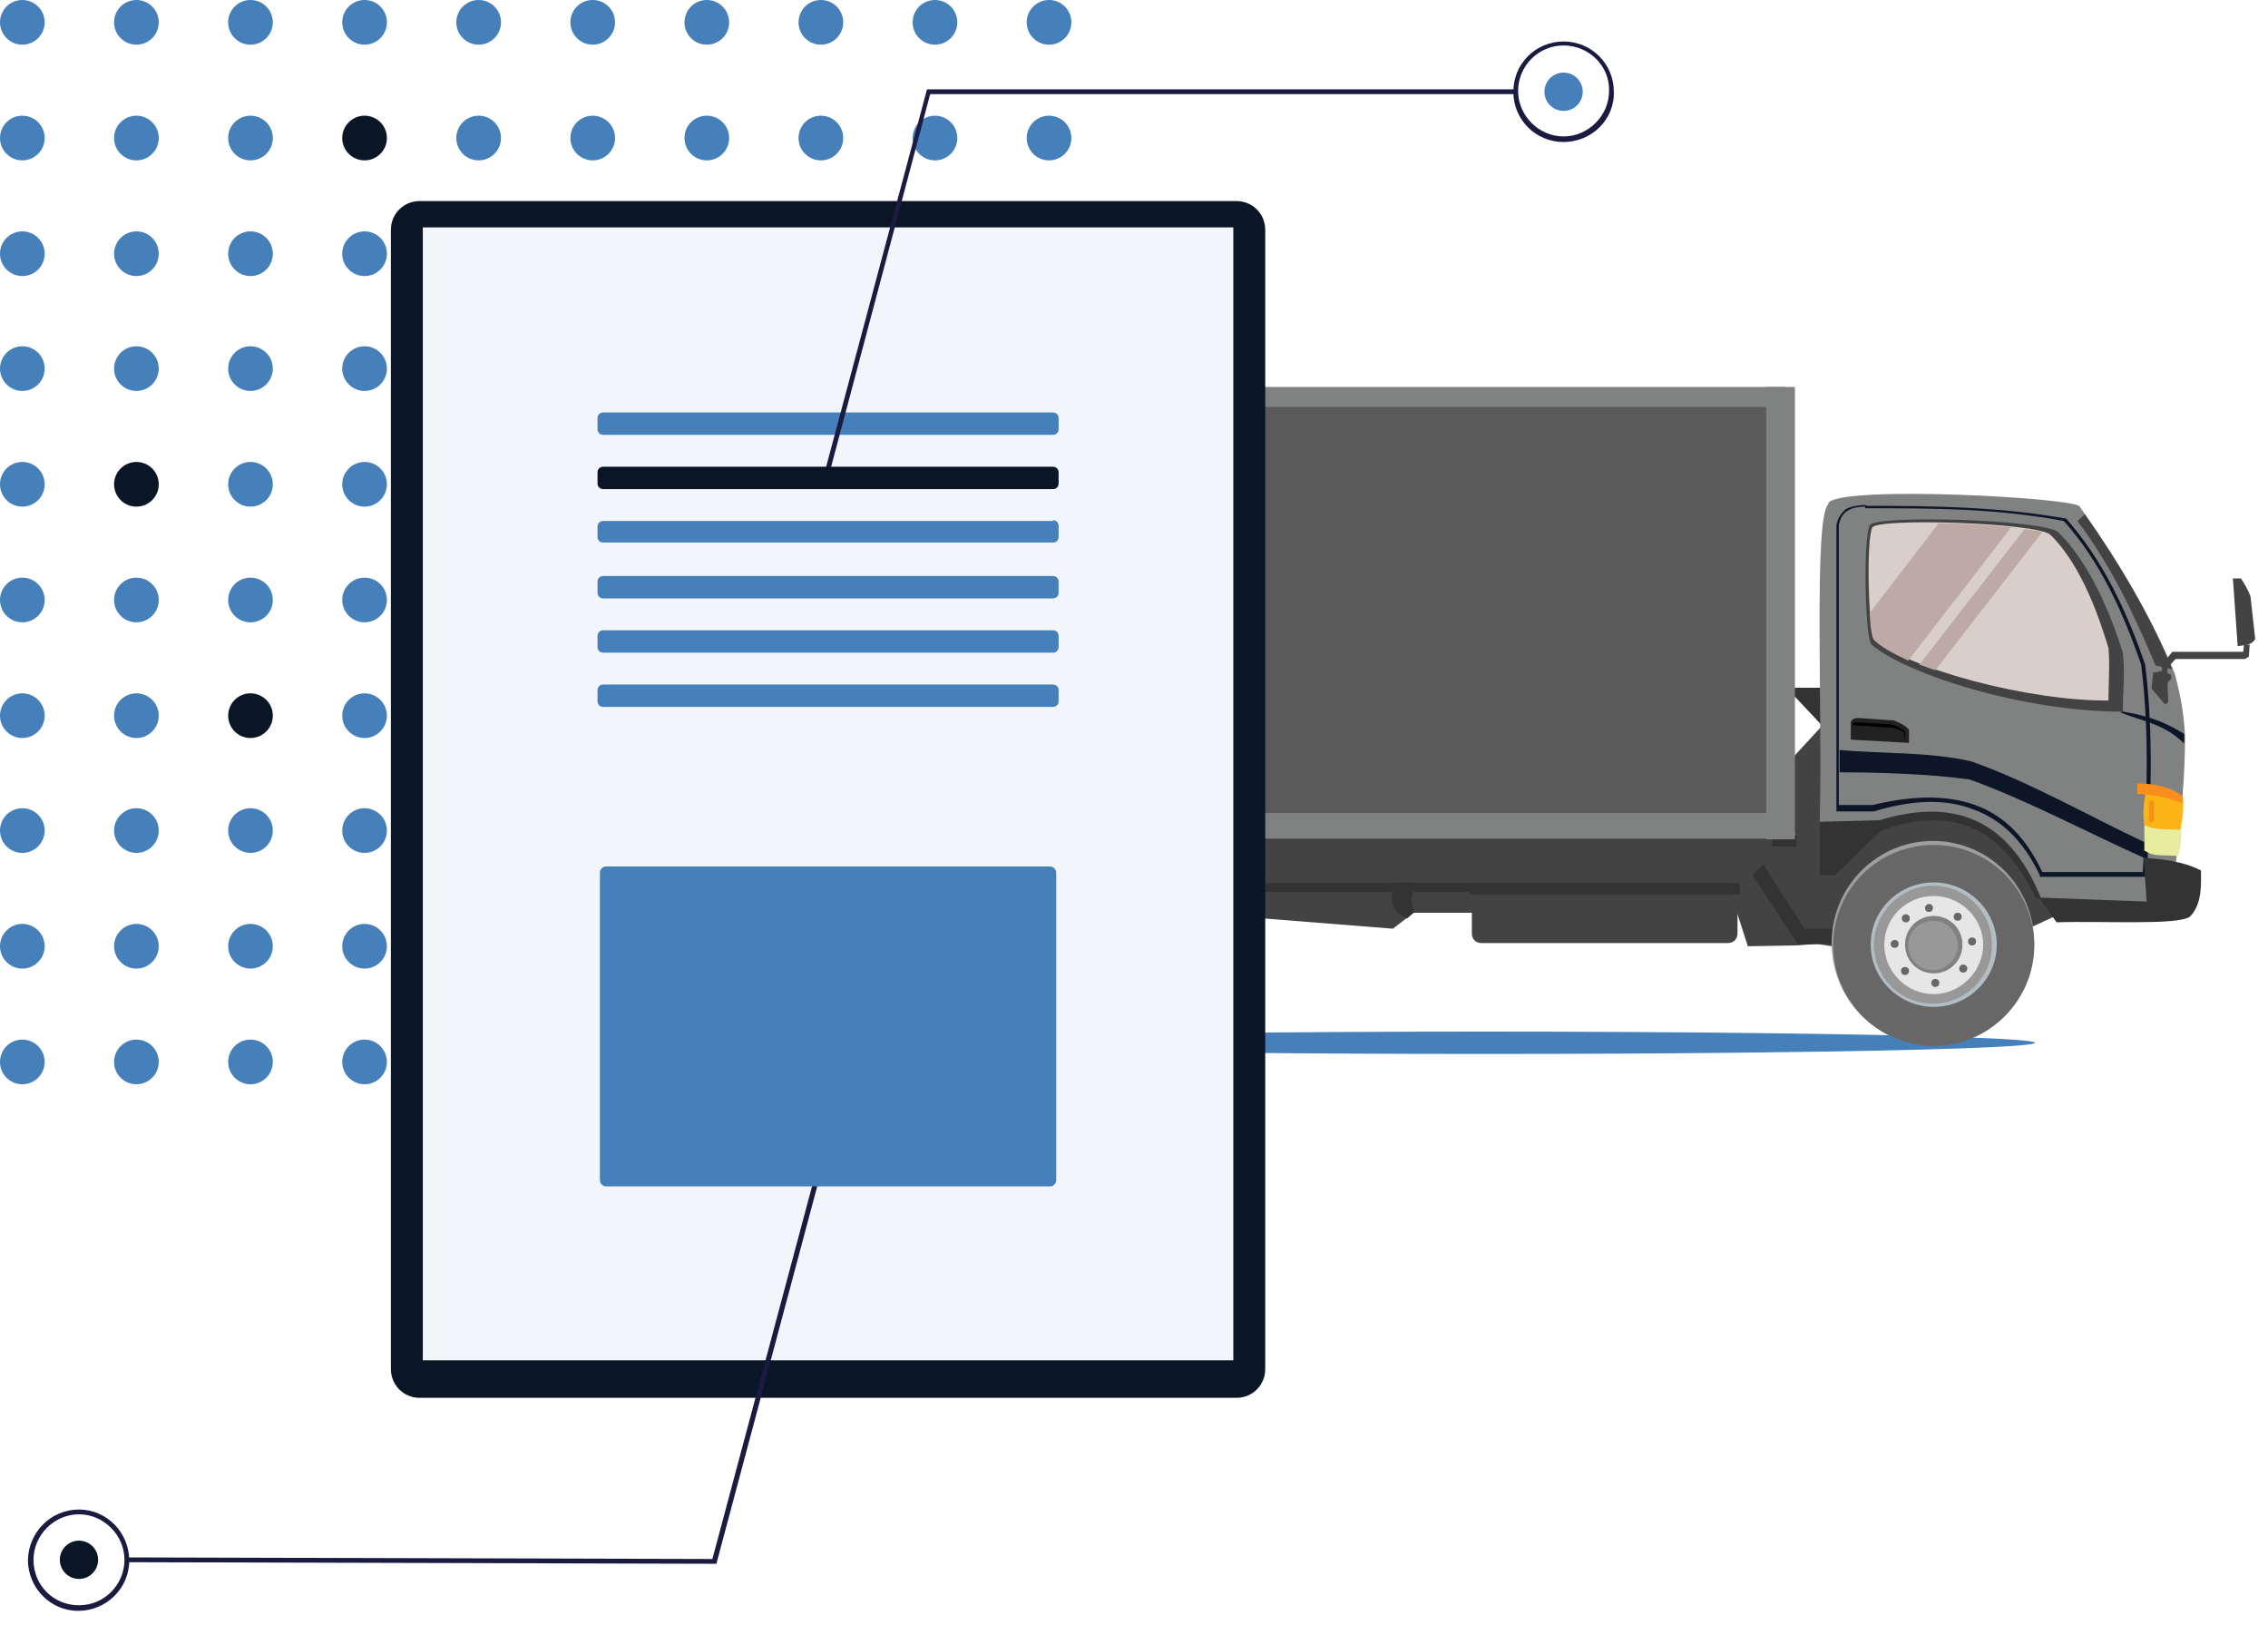 <?xml version="1.0" encoding="UTF-8"?>
<svg id="Layer_1" data-name="Layer 1" xmlns="http://www.w3.org/2000/svg" version="1.1" viewBox="0 0 284.3 203.7">
  <defs>
    <style>
      .cls-1 {
        fill: #e7ec9e;
      }

      .cls-1, .cls-2, .cls-3, .cls-4, .cls-5, .cls-6, .cls-7, .cls-8, .cls-9, .cls-10, .cls-11, .cls-12, .cls-13, .cls-14, .cls-15, .cls-16, .cls-17, .cls-18, .cls-19, .cls-20, .cls-21 {
        stroke-width: 0px;
      }

      .cls-2 {
        fill: #f2f5fa;
      }

      .cls-3 {
        fill: #5a5a5a;
      }

      .cls-4 {
        fill: #989899;
      }

      .cls-5 {
        fill: #f78e1e;
      }

      .cls-6 {
        fill: #0c1627;
      }

      .cls-7 {
        fill: #1b1b42;
      }

      .cls-8 {
        fill: #676767;
      }

      .cls-9 {
        fill: #b1bec5;
      }

      .cls-10 {
        fill: #000;
      }

      .cls-11 {
        fill: #343333;
      }

      .cls-12 {
        fill: #808181;
      }

      .cls-13 {
        fill: #bdaaa4;
      }

      .cls-14 {
        fill: #4580ba;
      }

      .cls-15 {
        fill: #222121;
      }

      .cls-16 {
        fill: #fcb316;
      }

      .cls-17 {
        fill: #434343;
      }

      .cls-18 {
        fill: #0a1526;
      }

      .cls-19 {
        fill: #e5e6e5;
      }

      .cls-20 {
        fill: #d9ceca;
      }

      .cls-21 {
        fill: #9e9e9f;
      }
    </style>
  </defs>
  <ellipse class="cls-14" cx="186.1" cy="130.7" rx="69" ry="1.4"/>
  <circle class="cls-14" cx="2.8" cy="2.8" r="2.8"/>
  <circle class="cls-14" cx="17.1" cy="2.8" r="2.8"/>
  <circle class="cls-14" cx="31.4" cy="2.8" r="2.8"/>
  <circle class="cls-14" cx="45.7" cy="2.8" r="2.8"/>
  <circle class="cls-14" cx="60" cy="2.8" r="2.8"/>
  <circle class="cls-14" cx="74.3" cy="2.8" r="2.8"/>
  <circle class="cls-14" cx="88.6" cy="2.8" r="2.8"/>
  <circle class="cls-14" cx="102.9" cy="2.8" r="2.8"/>
  <circle class="cls-14" cx="117.2" cy="2.8" r="2.8"/>
  <circle class="cls-14" cx="131.5" cy="2.8" r="2.8"/>
  <circle class="cls-14" cx="2.8" cy="17.3" r="2.8"/>
  <circle class="cls-14" cx="17.1" cy="17.3" r="2.8"/>
  <circle class="cls-14" cx="31.4" cy="17.3" r="2.8"/>
  <circle class="cls-18" cx="45.7" cy="17.3" r="2.8"/>
  <circle class="cls-14" cx="60" cy="17.3" r="2.8"/>
  <circle class="cls-14" cx="74.3" cy="17.3" r="2.8"/>
  <circle class="cls-14" cx="88.6" cy="17.3" r="2.8"/>
  <circle class="cls-14" cx="102.9" cy="17.3" r="2.8"/>
  <g>
    <polygon class="cls-3" points="81.3 48.4 81.3 52.7 96.5 56.4 94.7 48.4 81.3 48.4"/>
    <polygon class="cls-6" points="81.3 52.7 96.1 56.3 96.1 55.5 81.3 51.6 81.3 52.7"/>
    <path class="cls-17" d="M101.7,101.2h6.4c.4,0,.6.3.6.6v8.1c0,.4-.3.6-.6.6h-6.4c-.4,0-.6-.3-.6-.6v-8c0-.4.2-.7.6-.7"/>
    <path class="cls-16" d="M96.2,104.6h1.9c.2,0,.5.2.5.5v5.9c0,.2-.2.5-.5.5h-1.9c-.2,0-.5-.2-.5-.5v-5.9c0-.3.2-.5.5-.5"/>
    <path class="cls-17" d="M97.9,104.7h1.8c.3,0,.5.2.5.5v6.9c0,.3-.2.5-.5.5h-1.8c-.3,0-.5-.2-.5-.5v-6.9c0-.3.2-.5.5-.5"/>
    <polygon class="cls-17" points="186.5 114.4 177.2 114.4 174.6 116.4 155.7 114.9 144.9 117.7 124.1 119.8 125.5 112.2 117.9 112.3 115.5 110.2 109.2 108.5 190.5 107.6 186.5 114.4"/>
    <polygon class="cls-11" points="116.1 110.7 117.4 111.8 185.1 111.8 185.1 110.7 116.1 110.7"/>
    <polygon class="cls-17" points="260.9 113.3 242.8 121.7 237.4 119.8 227.7 118.3 225.1 118.5 219.1 118.6 214.6 104.7 225 104.7 224.7 102.7 223.4 96.4 232.8 86.2 258.6 96.1 260.9 113.3"/>
    <path class="cls-11" d="M256.3,112.6h-1.1c-4.8-10-11.5-11.3-19.4-8.5l-5.8,5.6h-1.9v-8c0,0,10.3-2.2,10.3-2.2l10.4-.6,8.4,8.3-.9,5.5Z"/>
    <polygon class="cls-11" points="232.6 86.2 233.3 86.4 234 86.7 235.2 98.2 224.7 87 224.7 86.2 232.6 86.2"/>
    <path class="cls-12" d="M229.2,63c2-2.2,31.2-.6,31.5.5,4.9,6.9,9.1,14,11.9,20.9.9,3.3,1.2,5.7,1.3,7.9,0,7.4-1,14-1.7,20.9l-16.3-.5c-4.2-10.5-11.4-12.6-20.3-9.9l-7.5.2c.4-13.3-.8-38.3,1.1-39.8Z"/>
    <path class="cls-6" d="M268.9,105.6c-7-3.3-14.9-7.8-21.9-10.2-5.5-1.2-11-.9-16.4-1.4v2.8c4.7,0,11.4.2,16.3.9,7,2.5,14.9,6.7,21.8,9.8l.2-1.9Z"/>
    <path class="cls-6" d="M266.2,89.2c2.2.4,4.6.9,7.6,2.8v1.2c-2.5-2.5-5.3-2.8-8-3.9l.4-.2Z"/>
    <path class="cls-6" d="M233.8,63.7h0c8.2,0,16.5,0,24.9,1.6,4.5,5,7.4,11.3,9.7,18,1.1,8.8.7,17.4.2,26h-12.6c-2-4.3-4.8-7.1-8.4-8.4-3.6-1.3-7.9-1.2-12.9,0h-4.2c0,0,0-35.1,0-35.1.2-.9.5-1.4,1.1-1.8.5-.3,1.2-.5,2.2-.5ZM233.8,63.3c-.9,0-1.8.2-2.4.5-.6.5-1.1,1.2-1.2,2.1h0v35.8h4.7c4.9-1.5,9.1-1.6,12.6-.2,3.5,1.3,6.2,4,8.2,8.2v.2h13.4v-.2c.5-8.8.9-17.5-.2-26.4h0c-2.3-6.7-5.3-13.1-9.9-18.3h0c0,0,0,0,0,0-8.5-1.5-16.8-1.6-25-1.6Z"/>
    <path class="cls-1" d="M273.4,103c-2.2-1.4-2.6.4-4.6.4v3.2c1.2.8,1.9.5,4.2.7.4-1.2.5-2.7.4-4.3Z"/>
    <path class="cls-16" d="M273.6,99.8c-2-1.4-2.6-1.1-4.5-1.2-.3,1.6-.6,3.2-.3,4.8,1.1.6,2.2.5,4.5.6.3-1.5.5-2.9.3-4.3Z"/>
    <path class="cls-5" d="M267.8,98.2c1.9,0,3.8.2,5.8,1.6v.9c-2.2-1-4.5-1.1-5.7-1.2v-1.2Z"/>
    <path class="cls-11" d="M268.7,107.5c2.4.2,4.8.4,7.2,1.6,0,1.6.2,4.2-1.4,5.8-1.6,1.1-10.9.5-16.7.7l-2.2-3.1,13.5.5-.4-5.5Z"/>
    <path class="cls-17" d="M266.1,89.2c0-2.5.3-5,0-7.4-1-3.2-3.6-10.7-8.1-15.1-1.9-1.6-22.7-2.2-23.6-.9-.9,1.7-.6,14.2.2,15,4.4,3.7,18.9,8.4,31.6,8.4Z"/>
    <path class="cls-20" d="M264.3,87.8c0-2.3.2-4.4,0-6.6-.9-2.9-3.1-10.1-7.3-14.2-1.9-1.5-21.5-2.1-22.3-.9-.8,1.6-.5,13.3.3,14,4.1,3.7,19.3,7.8,29.4,7.7Z"/>
    <path class="cls-17" d="M279.9,72.5l.6,8.5c.8-.2,1.6,0,2.2-.9l-.6-5.4c-.3-.7-.7-1.5-1.2-2.2h-1.1Z"/>
    <path class="cls-17" d="M261.3,64.4c4.5,6.4,8.3,12.9,11,19.5l-2.1-.5c-2.7-6.4-5.6-12.6-9.8-18.1l.9-.8Z"/>
    <polygon class="cls-17" points="281.3 80.8 281.2 81.7 272.3 81.7 271 83.3 271 84.1 269.9 84.3 269.7 86.3 271.4 88.3 271.8 88 271.7 85.6 272.2 85 272.1 84.5 271.7 84.4 271.7 83.7 272.7 82.6 281.4 82.6 281.9 82.3 282 80.8 281.3 80.8"/>
    <path class="cls-15" d="M239.1,93.1l-7.1-.4v-2.2c.2-.5.6-.5,1.1-.5l4.3.3c.5.2,1.5.6,1.9,1.2v1.6Z"/>
    <path class="cls-17" d="M221,99.1h-113.1c-.7,0-1.2.5-1.2,1.2v9.1c0,.7.5,1.2,1.2,1.2h113.1c.7,0,1.2-.5,1.2-1.2v-9.1c0-.7-.5-1.2-1.2-1.2"/>
    <path class="cls-21" d="M133.1,105.4c7.1,0,12.8,5.7,12.8,12.8s-5.7,12.8-12.8,12.8-12.8-5.7-12.8-12.8,5.7-12.8,12.8-12.8"/>
    <path class="cls-17" d="M216.6,103.5h-30.9c-.7,0-1.2.5-1.2,1.2v12.3c0,.7.5,1.2,1.2,1.2h30.9c.7,0,1.2-.5,1.2-1.2v-12.3c0-.7-.5-1.2-1.2-1.2"/>
    <polygon class="cls-11" points="221 108.3 219.7 109.7 225.4 118.4 234.7 118.1 234.8 116.4 226.2 116.4 221 108.3"/>
    <path class="cls-21" d="M242.3,105.4c7,0,12.7,5.7,12.7,12.8s-5.7,12.8-12.7,12.8-12.7-5.7-12.7-12.8c0-7.1,5.7-12.8,12.7-12.8"/>
    <path class="cls-8" d="M242.4,105.9c7,0,12.6,5.7,12.6,12.6s-5.7,12.6-12.6,12.6-12.6-5.6-12.6-12.6c0-7,5.6-12.6,12.6-12.6"/>
    <path class="cls-9" d="M242.4,110.6c4.3,0,7.9,3.5,7.9,7.8s-3.6,7.8-7.9,7.8-7.9-3.5-7.9-7.8,3.5-7.8,7.9-7.8"/>
    <path class="cls-4" d="M242.3,111c4.1,0,7.4,3.3,7.4,7.4s-3.3,7.4-7.4,7.4-7.4-3.3-7.4-7.4c0-4,3.4-7.4,7.4-7.4"/>
    <path class="cls-19" d="M242.4,112.3c3.4,0,6.2,2.8,6.2,6.1s-2.8,6.2-6.2,6.2-6.2-2.8-6.2-6.2c0-3.3,2.7-6.1,6.2-6.1"/>
    <path class="cls-12" d="M242.4,114.8c2,0,3.6,1.6,3.6,3.6s-1.6,3.6-3.6,3.6-3.6-1.6-3.6-3.6,1.6-3.6,3.6-3.6"/>
    <path class="cls-8" d="M245.4,114.4c.3,0,.5.2.5.5s-.2.5-.5.5-.5-.2-.5-.5.2-.5.5-.5"/>
    <path class="cls-8" d="M247.2,117.5c.3,0,.5.2.5.5s-.2.5-.5.5-.5-.2-.5-.5.2-.5.5-.5"/>
    <path class="cls-8" d="M246.1,120.9c.3,0,.5.2.5.5s-.2.5-.5.5-.5-.2-.5-.5.2-.5.5-.5"/>
    <path class="cls-8" d="M242.6,122.7c.3,0,.5.2.5.5s-.2.5-.5.5-.5-.2-.5-.5.2-.5.5-.5"/>
    <path class="cls-8" d="M238.8,121.2c.3,0,.5.2.5.5s-.2.5-.5.5-.5-.2-.5-.5.2-.5.5-.5"/>
    <path class="cls-8" d="M237.5,117.8c.3,0,.5.2.5.5s-.2.5-.5.5-.5-.2-.5-.5.3-.5.5-.5"/>
    <path class="cls-8" d="M238.9,114.6c.3,0,.5.2.5.5s-.2.5-.5.5-.5-.2-.5-.5.2-.5.5-.5"/>
    <path class="cls-8" d="M241.8,113.3c.3,0,.5.2.5.5s-.2.5-.5.5-.5-.2-.5-.5.3-.5.5-.5"/>
    <path class="cls-4" d="M242.3,115.4c1.7,0,3.1,1.4,3.1,3.1s-1.4,3.1-3.1,3.1-3.1-1.4-3.1-3.1,1.4-3.1,3.1-3.1"/>
    <path class="cls-8" d="M133.1,105.9c7,0,12.6,5.7,12.6,12.6s-5.7,12.6-12.6,12.6-12.6-5.6-12.6-12.6c0-7,5.7-12.6,12.6-12.6"/>
    <path class="cls-9" d="M133.1,110.6c4.3,0,7.9,3.5,7.9,7.8s-3.6,7.8-7.9,7.8-7.9-3.5-7.9-7.8c0-4.3,3.6-7.8,7.9-7.8"/>
    <path class="cls-4" d="M133.1,111c4.1,0,7.4,3.3,7.4,7.4s-3.3,7.4-7.4,7.4-7.4-3.3-7.4-7.4,3.3-7.4,7.4-7.4"/>
    <path class="cls-19" d="M133.1,112.3c3.4,0,6.2,2.8,6.2,6.1s-2.8,6.2-6.2,6.2-6.2-2.8-6.2-6.2,2.8-6.1,6.2-6.1"/>
    <path class="cls-12" d="M133.1,114.8c2,0,3.6,1.6,3.6,3.6s-1.6,3.6-3.6,3.6-3.6-1.6-3.6-3.6,1.6-3.6,3.6-3.6"/>
    <path class="cls-8" d="M136.1,114.4c.3,0,.5.2.5.5s-.2.5-.5.5-.5-.2-.5-.5.2-.5.5-.5"/>
    <path class="cls-8" d="M138,117.5c.3,0,.5.2.5.5s-.2.5-.5.5-.5-.2-.5-.5.2-.5.5-.5"/>
    <path class="cls-8" d="M136.8,120.9c.3,0,.5.2.5.5s-.2.5-.5.5-.5-.2-.5-.5.2-.5.5-.5"/>
    <path class="cls-8" d="M133.4,122.7c.3,0,.5.2.5.5s-.2.5-.5.5-.5-.2-.5-.5.2-.5.5-.5"/>
    <path class="cls-8" d="M129.6,121.2c.3,0,.5.2.5.5s-.2.5-.5.5-.5-.2-.5-.5.2-.5.5-.5"/>
    <path class="cls-8" d="M128.3,117.8c.3,0,.5.2.5.5s-.2.5-.5.5-.5-.2-.5-.5.2-.5.5-.5"/>
    <path class="cls-8" d="M129.7,114.6c.3,0,.5.2.5.5s-.2.5-.5.5-.5-.2-.5-.5.2-.5.5-.5"/>
    <path class="cls-8" d="M132.6,113.3c.3,0,.5.2.5.5s-.2.5-.5.5-.5-.2-.5-.5.2-.5.5-.5"/>
    <path class="cls-4" d="M133.1,115.4c1.7,0,3.1,1.4,3.1,3.1s-1.4,3.1-3.1,3.1-3.1-1.4-3.1-3.1,1.4-3.1,3.1-3.1"/>
    <path class="cls-5" d="M269.8,100.3h0c-.2,0-.4.2-.4.3v2.2c0,.2.2.3.3.3h0c.2,0,.3-.2.3-.3v-2.2c0-.2-.2-.3-.3-.3"/>
    <path class="cls-10" d="M238.8,92.7v-1c-.5-.4-1-.7-1.7-.9l-4.6-.3c-.2,0-.3.2-.3.4l4.9.3c.5,0,1,.3,1.6.6v.6l.2.3Z"/>
    <path class="cls-13" d="M253.8,66.3c.9.2,1.7.2,2.2.4l-13.4,17.3c-.7-.2-1.4-.5-2-.7l13.2-17ZM243,65.6c3.1,0,6.4.2,9.1.5l-12.9,16.7c-1.9-.9-3.4-1.7-4.3-2.6-.2-.2-.5-1.6-.5-3.4l8.6-11.2Z"/>
    <rect class="cls-11" x="184.2" y="110.7" width="33.9" height="1.4"/>
    <path class="cls-11" d="M177.5,110.7c-.4,1.2-.9,2.2-.2,3.6l-.9.8c-2.3-.9-2.1-2.6-1.6-4.5h2.8Z"/>
    <polygon class="cls-11" points="124.4 104.7 116.4 113.9 114.4 113.9 117.9 103.8 124.4 104.7"/>
    <rect class="cls-11" x="222.1" y="104.7" width="3.1" height="1.4"/>
    <rect class="cls-3" x="90.6" y="49.1" width="133.1" height="56"/>
    <rect class="cls-12" x="88.9" y="48.5" width="3.6" height="56.7"/>
    <rect class="cls-12" x="221.4" y="48.5" width="3.6" height="56.7"/>
    <rect class="cls-12" x="88.9" y="101.9" width="134.9" height="3.2"/>
    <rect class="cls-12" x="88.9" y="48.5" width="134.9" height="2.5"/>
  </g>
  <circle class="cls-14" cx="117.2" cy="17.3" r="2.8"/>
  <circle class="cls-14" cx="131.5" cy="17.3" r="2.8"/>
  <circle class="cls-14" cx="2.8" cy="31.8" r="2.8"/>
  <circle class="cls-14" cx="17.1" cy="31.8" r="2.8"/>
  <circle class="cls-14" cx="31.4" cy="31.8" r="2.8"/>
  <circle class="cls-14" cx="45.7" cy="31.8" r="2.8"/>
  <circle class="cls-14" cx="60" cy="31.8" r="2.8"/>
  <circle class="cls-14" cx="74.3" cy="31.8" r="2.8"/>
  <circle class="cls-14" cx="88.6" cy="31.8" r="2.8"/>
  <circle class="cls-14" cx="102.9" cy="31.8" r="2.8"/>
  <circle class="cls-14" cx="117.2" cy="31.8" r="2.8"/>
  <circle class="cls-14" cx="131.5" cy="31.8" r="2.8"/>
  <circle class="cls-14" cx="2.8" cy="46.2" r="2.8"/>
  <circle class="cls-14" cx="17.1" cy="46.2" r="2.8"/>
  <circle class="cls-14" cx="31.4" cy="46.2" r="2.8"/>
  <circle class="cls-14" cx="45.7" cy="46.2" r="2.8"/>
  <circle class="cls-14" cx="60" cy="46.2" r="2.8"/>
  <circle class="cls-14" cx="74.3" cy="46.2" r="2.8"/>
  <circle class="cls-14" cx="88.6" cy="46.2" r="2.8"/>
  <circle class="cls-14" cx="102.9" cy="46.2" r="2.8"/>
  <circle class="cls-14" cx="117.2" cy="46.2" r="2.8"/>
  <circle class="cls-14" cx="131.5" cy="46.2" r="2.8"/>
  <circle class="cls-14" cx="2.8" cy="60.7" r="2.8"/>
  <circle class="cls-18" cx="17.1" cy="60.7" r="2.8"/>
  <circle class="cls-14" cx="31.4" cy="60.7" r="2.8"/>
  <circle class="cls-14" cx="45.7" cy="60.7" r="2.8"/>
  <circle class="cls-14" cx="60" cy="60.7" r="2.8"/>
  <circle class="cls-14" cx="74.3" cy="60.7" r="2.8"/>
  <circle class="cls-14" cx="88.6" cy="60.7" r="2.8"/>
  <circle class="cls-14" cx="102.9" cy="60.7" r="2.8"/>
  <circle class="cls-14" cx="117.2" cy="60.7" r="2.8"/>
  <circle class="cls-14" cx="131.5" cy="60.7" r="2.8"/>
  <circle class="cls-14" cx="2.8" cy="75.2" r="2.8"/>
  <circle class="cls-14" cx="17.1" cy="75.2" r="2.8"/>
  <circle class="cls-14" cx="31.4" cy="75.2" r="2.8"/>
  <circle class="cls-14" cx="45.7" cy="75.2" r="2.8"/>
  <circle class="cls-14" cx="60" cy="75.2" r="2.8"/>
  <circle class="cls-14" cx="74.3" cy="75.2" r="2.8"/>
  <circle class="cls-14" cx="88.6" cy="75.2" r="2.8"/>
  <circle class="cls-14" cx="102.9" cy="75.2" r="2.8"/>
  <circle class="cls-14" cx="117.2" cy="75.2" r="2.8"/>
  <circle class="cls-14" cx="131.5" cy="75.2" r="2.8"/>
  <circle class="cls-14" cx="2.8" cy="89.7" r="2.8"/>
  <circle class="cls-14" cx="17.1" cy="89.7" r="2.8"/>
  <circle class="cls-18" cx="31.4" cy="89.7" r="2.8"/>
  <circle class="cls-14" cx="45.7" cy="89.7" r="2.8"/>
  <circle class="cls-14" cx="60" cy="89.7" r="2.8"/>
  <circle class="cls-14" cx="74.3" cy="89.7" r="2.8"/>
  <circle class="cls-14" cx="88.6" cy="89.7" r="2.8"/>
  <circle class="cls-14" cx="102.9" cy="89.7" r="2.8"/>
  <circle class="cls-14" cx="117.2" cy="89.7" r="2.8"/>
  <circle class="cls-14" cx="131.5" cy="89.7" r="2.8"/>
  <circle class="cls-14" cx="2.8" cy="104.1" r="2.8"/>
  <circle class="cls-14" cx="17.1" cy="104.1" r="2.8"/>
  <circle class="cls-14" cx="31.4" cy="104.1" r="2.8"/>
  <circle class="cls-14" cx="45.7" cy="104.1" r="2.8"/>
  <circle class="cls-14" cx="60" cy="104.1" r="2.8"/>
  <circle class="cls-14" cx="74.3" cy="104.1" r="2.8"/>
  <circle class="cls-14" cx="88.6" cy="104.1" r="2.8"/>
  <circle class="cls-14" cx="102.9" cy="104.1" r="2.8"/>
  <circle class="cls-14" cx="117.2" cy="104.1" r="2.8"/>
  <circle class="cls-14" cx="131.5" cy="104.1" r="2.8"/>
  <circle class="cls-14" cx="2.8" cy="118.6" r="2.8"/>
  <circle class="cls-14" cx="17.1" cy="118.6" r="2.8"/>
  <circle class="cls-14" cx="31.4" cy="118.6" r="2.8"/>
  <circle class="cls-14" cx="45.7" cy="118.6" r="2.8"/>
  <circle class="cls-14" cx="60" cy="118.6" r="2.8"/>
  <circle class="cls-14" cx="74.3" cy="118.6" r="2.8"/>
  <circle class="cls-14" cx="88.6" cy="118.6" r="2.8"/>
  <circle class="cls-14" cx="102.9" cy="118.6" r="2.8"/>
  <circle class="cls-14" cx="117.2" cy="118.6" r="2.8"/>
  <circle class="cls-14" cx="131.5" cy="118.6" r="2.8"/>
  <circle class="cls-14" cx="2.8" cy="133.1" r="2.8"/>
  <circle class="cls-14" cx="17.1" cy="133.1" r="2.8"/>
  <circle class="cls-14" cx="31.4" cy="133.1" r="2.8"/>
  <circle class="cls-14" cx="45.7" cy="133.1" r="2.8"/>
  <circle class="cls-14" cx="60" cy="133.1" r="2.8"/>
  <circle class="cls-14" cx="74.3" cy="133.1" r="2.8"/>
  <circle class="cls-14" cx="88.6" cy="133.1" r="2.8"/>
  <circle class="cls-14" cx="102.9" cy="133.1" r="2.8"/>
  <circle class="cls-14" cx="117.2" cy="133.1" r="2.8"/>
  <circle class="cls-14" cx="131.5" cy="133.1" r="2.8"/>
  <path class="cls-18" d="M155,25.2c2,0,3.6,1.6,3.6,3.6h0v142.8c0,2-1.6,3.6-3.6,3.6H52.6c-2,0-3.6-1.6-3.6-3.6h0V28.8c0-2,1.6-3.6,3.6-3.6h102.4"/>
  <path class="cls-2" d="M53,170.5h101.6V28.5H53v142Z"/>
  <path class="cls-14" d="M132,51.7c.4,0,.7.3.7.7h0v1.4c0,.4-.3.7-.7.7h-56.4c-.4,0-.7-.3-.7-.7v-1.4c0-.4.3-.7.7-.7h56.4"/>
  <path class="cls-14" d="M132,65.2c.4,0,.7.3.7.7v1.4c0,.4-.3.7-.7.7h-56.4c-.4,0-.7-.3-.7-.7v-1.3c0-.4.3-.7.7-.7h56.4"/>
  <path class="cls-14" d="M132,72.2c.4,0,.7.3.7.7v1.4c0,.4-.3.7-.7.7h-56.4c-.4,0-.7-.3-.7-.7v-1.4c0-.4.3-.7.7-.7h56.4"/>
  <path class="cls-14" d="M132,79c.4,0,.7.3.7.7v1.4c0,.4-.3.7-.7.7h-56.4c-.4,0-.7-.3-.7-.7h0v-1.4c0-.4.3-.7.7-.7h56.4"/>
  <path class="cls-14" d="M132,85.8c.4,0,.7.3.7.7v1.4c0,.4-.3.7-.7.7h-56.4c-.4,0-.7-.3-.7-.7v-1.4c0-.4.3-.7.7-.7h56.4"/>
  <polygon class="cls-7" points="104 59.2 103.4 59.1 116.2 11.2 190 11.2 190 11.8 116.6 11.8 104 59.2"/>
  <path class="cls-7" d="M196,17.8c-3.5,0-6.3-2.8-6.3-6.3s2.8-6.3,6.3-6.3,6.3,2.8,6.3,6.3h0c.1,3.5-2.8,6.3-6.3,6.3ZM196,5.7c-3.2,0-5.7,2.6-5.7,5.7s2.6,5.7,5.7,5.7,5.7-2.6,5.7-5.7h0c.1-3.1-2.5-5.7-5.7-5.7Z"/>
  <circle class="cls-14" cx="196" cy="11.5" r="2.4"/>
  <polygon class="cls-7" points="102 147.9 102.6 148.1 89.8 196 15.9 195.8 15.9 195.2 89.3 195.4 102 147.9"/>
  <path class="cls-7" d="M9.9,189.2c3.5,0,6.3,2.9,6.3,6.4s-2.9,6.3-6.4,6.3-6.3-2.9-6.3-6.4h0c.1-3.5,2.9-6.3,6.4-6.3ZM9.9,201.2c3.2,0,5.7-2.6,5.7-5.7s-2.6-5.7-5.7-5.7-5.7,2.6-5.7,5.7h0c0,3.2,2.5,5.7,5.7,5.7Z"/>
  <circle class="cls-18" cx="9.9" cy="195.5" r="2.4"/>
  <path class="cls-18" d="M132,58.5c.4,0,.7.3.7.7v1.4c0,.4-.3.7-.7.7h-56.4c-.4,0-.7-.3-.7-.7v-1.4c0-.4.3-.7.7-.7h56.4"/>
  <path class="cls-14" d="M76,108.6c-.5,0-.8.4-.8.8v38.5c0,.5.4.8.8.8h55.6c.5,0,.8-.4.8-.8v-38.5c0-.5-.4-.8-.8-.8,0,0-55.6,0-55.6,0Z"/>
</svg>